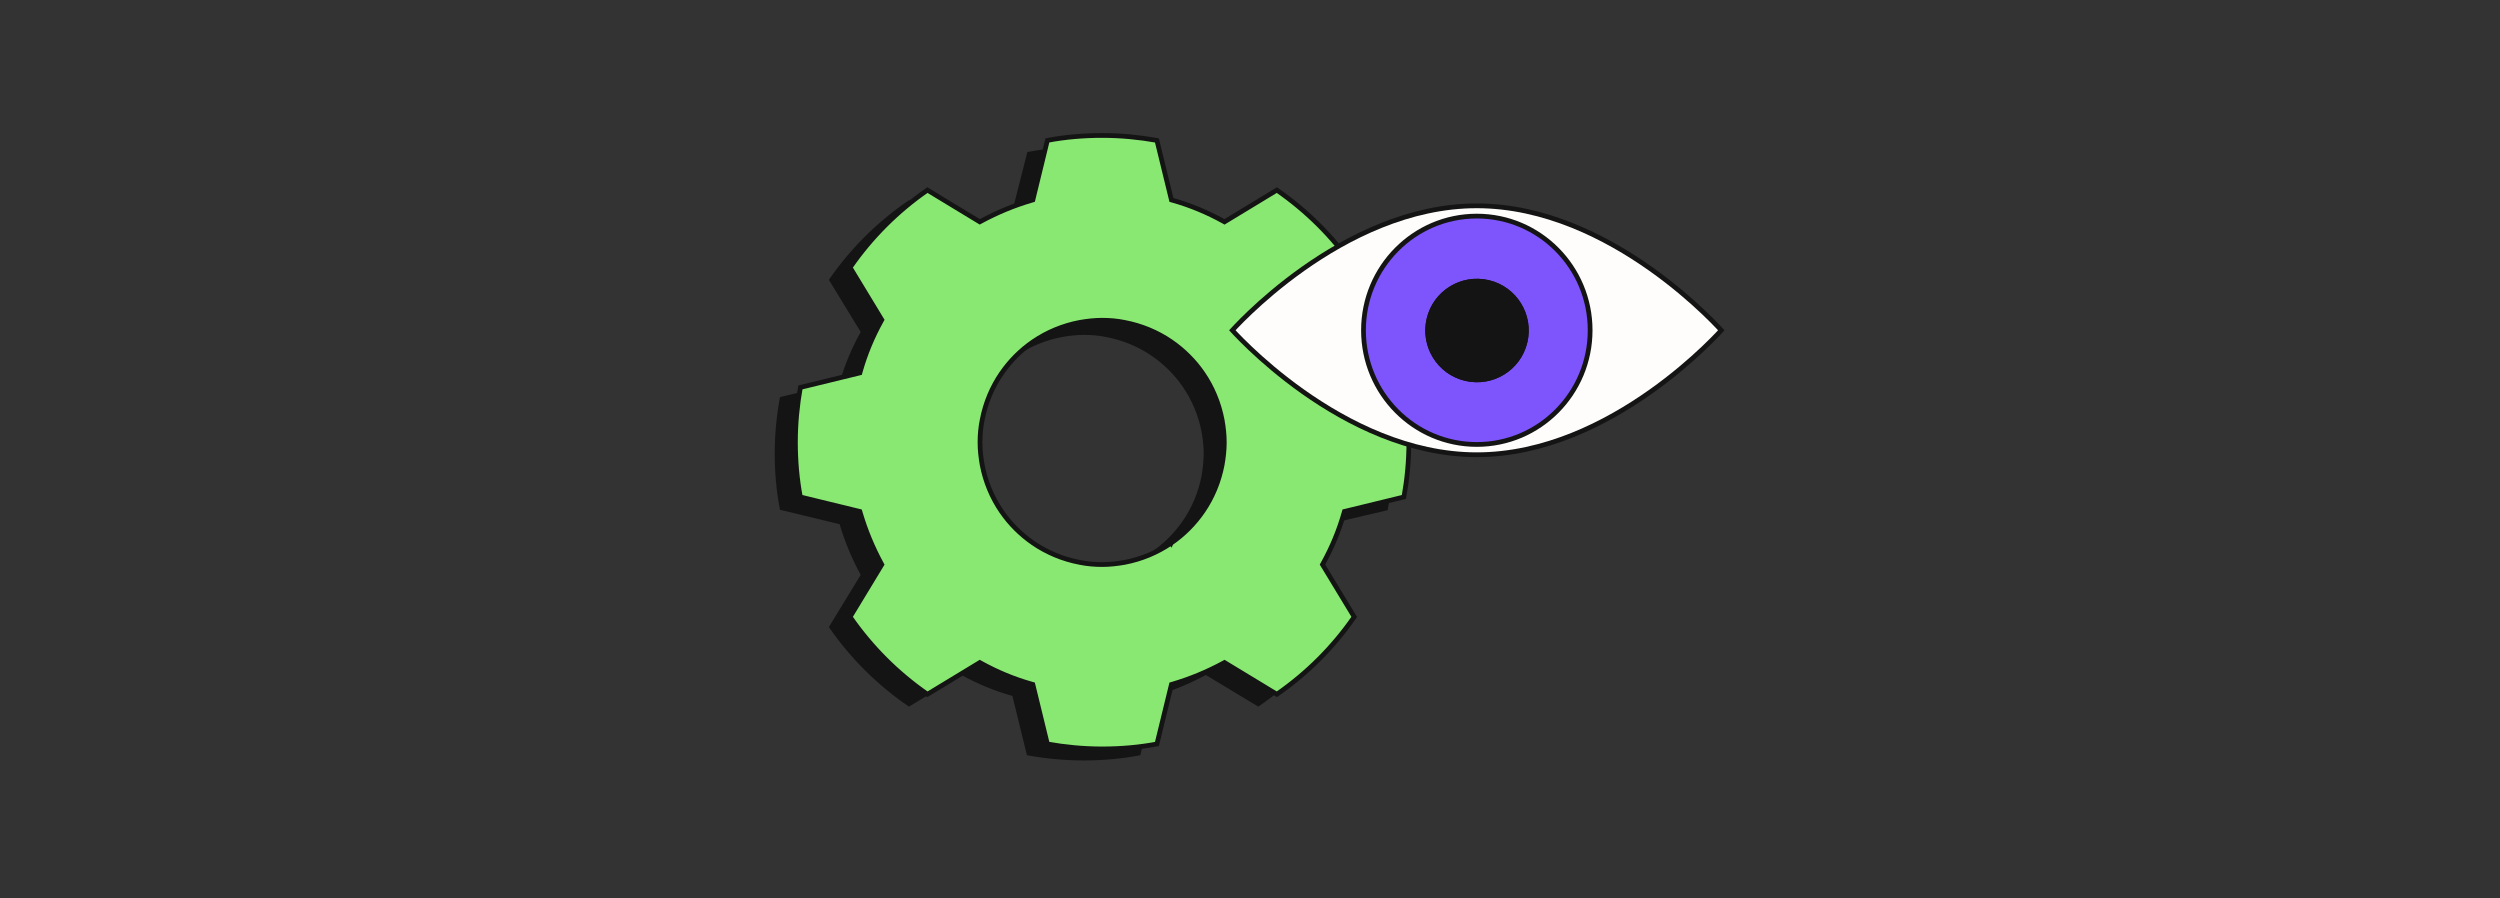 <svg width="526" height="189" viewBox="0 0 526 189" fill="none" xmlns="http://www.w3.org/2000/svg">
<rect x="0" y="0" width="526" height="189" fill="#333333" stroke="none"/>
<path d="M291.965 107.343C292.674 103.509 293.073 99.544 293.073 95.49C293.073 91.436 292.719 87.47 291.965 83.636L279.419 80.596C278.31 76.85 276.803 73.281 274.985 69.932L281.68 58.96C277.158 52.394 271.439 46.71 264.833 42.215L253.794 48.869C250.425 47.018 246.834 45.52 243.066 44.463L240.007 31.992C236.15 31.287 232.16 30.891 228.081 30.891C224.002 30.891 220.012 31.243 216.155 31.992L213.008 44.374C209.239 45.476 205.648 46.974 202.279 48.781L191.24 42.127C184.635 46.622 178.916 52.306 174.394 58.872L181.088 69.844C179.226 73.193 177.719 76.762 176.655 80.508L164.108 83.548C163.399 87.382 163 91.347 163 95.401C163 99.455 163.355 103.421 164.108 107.255L176.655 110.295C177.763 114.041 179.27 117.61 181.088 120.959L174.394 131.931C178.916 138.497 184.635 144.181 191.24 148.676L202.279 142.022C205.648 143.873 209.239 145.371 213.008 146.428L216.067 158.899C219.924 159.604 223.914 160 227.992 160C232.071 160 236.061 159.648 239.918 158.899L242.977 146.428C246.745 145.327 250.336 143.829 253.706 142.022L264.744 148.676C271.35 144.181 277.069 138.497 281.591 131.931L274.897 120.959C276.759 117.61 278.266 114.041 279.33 110.295L291.965 107.343ZM252.819 100.072C252.154 103.553 250.78 106.814 248.829 109.634C247.056 112.19 244.839 114.393 242.312 116.112C239.475 118.051 236.194 119.417 232.692 120.078C231.184 120.342 229.633 120.518 228.081 120.518C226.529 120.518 224.978 120.386 223.47 120.078C219.968 119.417 216.687 118.051 213.85 116.112C211.279 114.349 209.062 112.146 207.333 109.634C205.382 106.814 204.008 103.553 203.343 100.072C203.077 98.574 202.9 97.032 202.9 95.49C202.9 93.947 203.033 92.405 203.343 90.907C204.008 87.426 205.382 84.165 207.333 81.345C209.106 78.789 211.323 76.586 213.85 74.867C216.687 72.928 219.968 71.562 223.47 70.901C224.978 70.637 226.529 70.461 228.081 70.461C229.633 70.461 231.184 70.593 232.692 70.901C236.194 71.562 239.475 72.928 242.312 74.867C244.883 76.63 247.1 78.833 248.829 81.345C250.78 84.165 252.154 87.426 252.819 90.907C253.085 92.405 253.262 93.947 253.262 95.49C253.218 97.032 253.085 98.574 252.819 100.072Z" fill="#141414"/>
<path d="M246.416 114.255C248.996 112.49 251.257 110.228 253.066 107.606L253.066 107.605C255.058 104.708 256.46 101.36 257.138 97.788L257.139 97.782C257.409 96.254 257.591 94.671 257.591 93.081C257.591 91.491 257.409 89.908 257.139 88.38L257.138 88.374C256.46 84.802 255.058 81.454 253.067 78.558C251.301 75.977 249.039 73.716 246.417 71.907L246.416 71.907C243.52 69.916 240.174 68.514 236.603 67.836C235.057 67.518 233.472 67.383 231.892 67.383C230.302 67.383 228.719 67.564 227.191 67.834L227.191 67.834L227.185 67.835C223.613 68.513 220.266 69.915 217.369 71.907C214.789 73.672 212.527 75.934 210.718 78.556L210.718 78.557C208.727 81.453 207.325 84.799 206.647 88.37C206.329 89.916 206.194 91.501 206.194 93.081C206.194 94.671 206.375 96.254 206.645 97.782L206.646 97.788C207.324 101.36 208.726 104.708 210.718 107.604C212.483 110.185 214.745 112.446 217.368 114.255L217.368 114.255C220.264 116.246 223.611 117.648 227.181 118.326C228.727 118.644 230.313 118.779 231.892 118.779C233.482 118.779 235.065 118.598 236.593 118.328L236.599 118.327C240.171 117.649 243.519 116.247 246.416 114.255ZM246.416 114.255C246.416 114.255 246.416 114.255 246.416 114.255L246.133 113.843L246.415 114.256C246.415 114.256 246.415 114.256 246.416 114.255ZM282.785 78.183L282.867 78.459L283.146 78.528L295.389 81.513C296.095 85.24 296.429 89.095 296.429 93.037C296.429 96.973 296.054 100.829 295.386 104.562L283.146 107.546L282.863 107.615L282.784 107.896C281.73 111.628 280.237 115.186 278.391 118.526L278.251 118.779L278.401 119.027L284.932 129.797C280.532 136.155 275.011 141.677 268.652 146.077L257.882 139.546L257.637 139.397L257.385 139.533C254.043 141.336 250.482 142.831 246.746 143.93L246.469 144.011L246.401 144.291L243.416 156.534C239.689 157.24 235.834 157.573 231.892 157.573C227.955 157.573 224.1 157.199 220.367 156.53L217.383 144.291L217.314 144.008L217.033 143.928C213.301 142.875 209.743 141.381 206.403 139.535L206.15 139.395L205.902 139.546L195.132 146.077C188.773 141.677 183.252 136.155 178.852 129.797L185.383 119.027L185.532 118.782L185.396 118.53C183.592 115.187 182.098 111.626 180.999 107.89L180.918 107.614L180.638 107.546L168.395 104.561C167.689 100.833 167.355 96.978 167.355 93.037C167.355 89.1 167.73 85.245 168.399 81.512L180.638 78.528L180.921 78.459L181.001 78.178C182.054 74.446 183.548 70.888 185.393 67.548L185.533 67.294L185.383 67.047L178.852 56.277C183.252 49.918 188.773 44.397 195.132 39.996L205.902 46.528L206.147 46.676L206.399 46.54C209.741 44.737 213.303 43.242 217.038 42.144L217.315 42.062L217.383 41.782L220.368 29.539C224.096 28.833 227.95 28.5 231.892 28.5C235.829 28.5 239.684 28.875 243.417 29.543L246.401 41.782L246.47 42.066L246.751 42.145C250.483 43.199 254.041 44.692 257.381 46.538L257.635 46.678L257.882 46.528L268.652 39.996C275.011 44.397 280.532 49.918 284.932 56.277L278.401 67.047L278.253 67.291L278.389 67.543C280.192 70.886 281.686 74.447 282.785 78.183Z" fill="#89E872" stroke="#141414"/>
<path d="M260.03 70.293C259.707 69.954 259.456 69.683 259.282 69.491C259.456 69.3 259.707 69.029 260.03 68.689C260.719 67.965 261.737 66.929 263.049 65.684C265.672 63.195 269.47 59.875 274.161 56.556C283.554 49.911 296.479 43.305 310.72 43.305C324.962 43.305 337.887 49.911 347.28 56.556C351.971 59.875 355.769 63.195 358.392 65.684C359.704 66.929 360.722 67.965 361.411 68.689C361.734 69.029 361.984 69.3 362.159 69.491C361.984 69.683 361.734 69.954 361.411 70.293C360.722 71.018 359.704 72.054 358.392 73.298C355.769 75.788 351.971 79.107 347.28 82.427C337.887 89.072 324.962 95.678 310.72 95.678C296.479 95.678 283.554 89.072 274.161 82.427C269.47 79.107 265.672 75.788 263.049 73.298C261.737 72.054 260.719 71.018 260.03 70.293Z" fill="#FEFDFB" stroke="#141414"/>
<path d="M334.564 69.492C334.564 82.763 323.886 93.514 310.721 93.514C297.557 93.514 286.879 82.763 286.879 69.492C286.879 56.221 297.557 45.469 310.721 45.469C323.886 45.469 334.564 56.221 334.564 69.492Z" fill="#7E55FC" stroke="#141414"/>
<path d="M313.147 59.433C318.728 60.751 322.185 66.344 320.868 71.925C319.55 77.507 313.958 80.964 308.376 79.646C302.794 78.329 299.337 72.736 300.655 67.154C301.972 61.573 307.565 58.116 313.147 59.433Z" fill="#141414" stroke="#141414"/>
<path d="M313.147 59.433C318.728 60.751 322.185 66.344 320.868 71.925C319.55 77.507 313.958 80.964 308.376 79.646C302.794 78.329 299.337 72.736 300.655 67.154C301.972 61.573 307.565 58.116 313.147 59.433Z" fill="#141414" stroke="#141414"/>
</svg>
